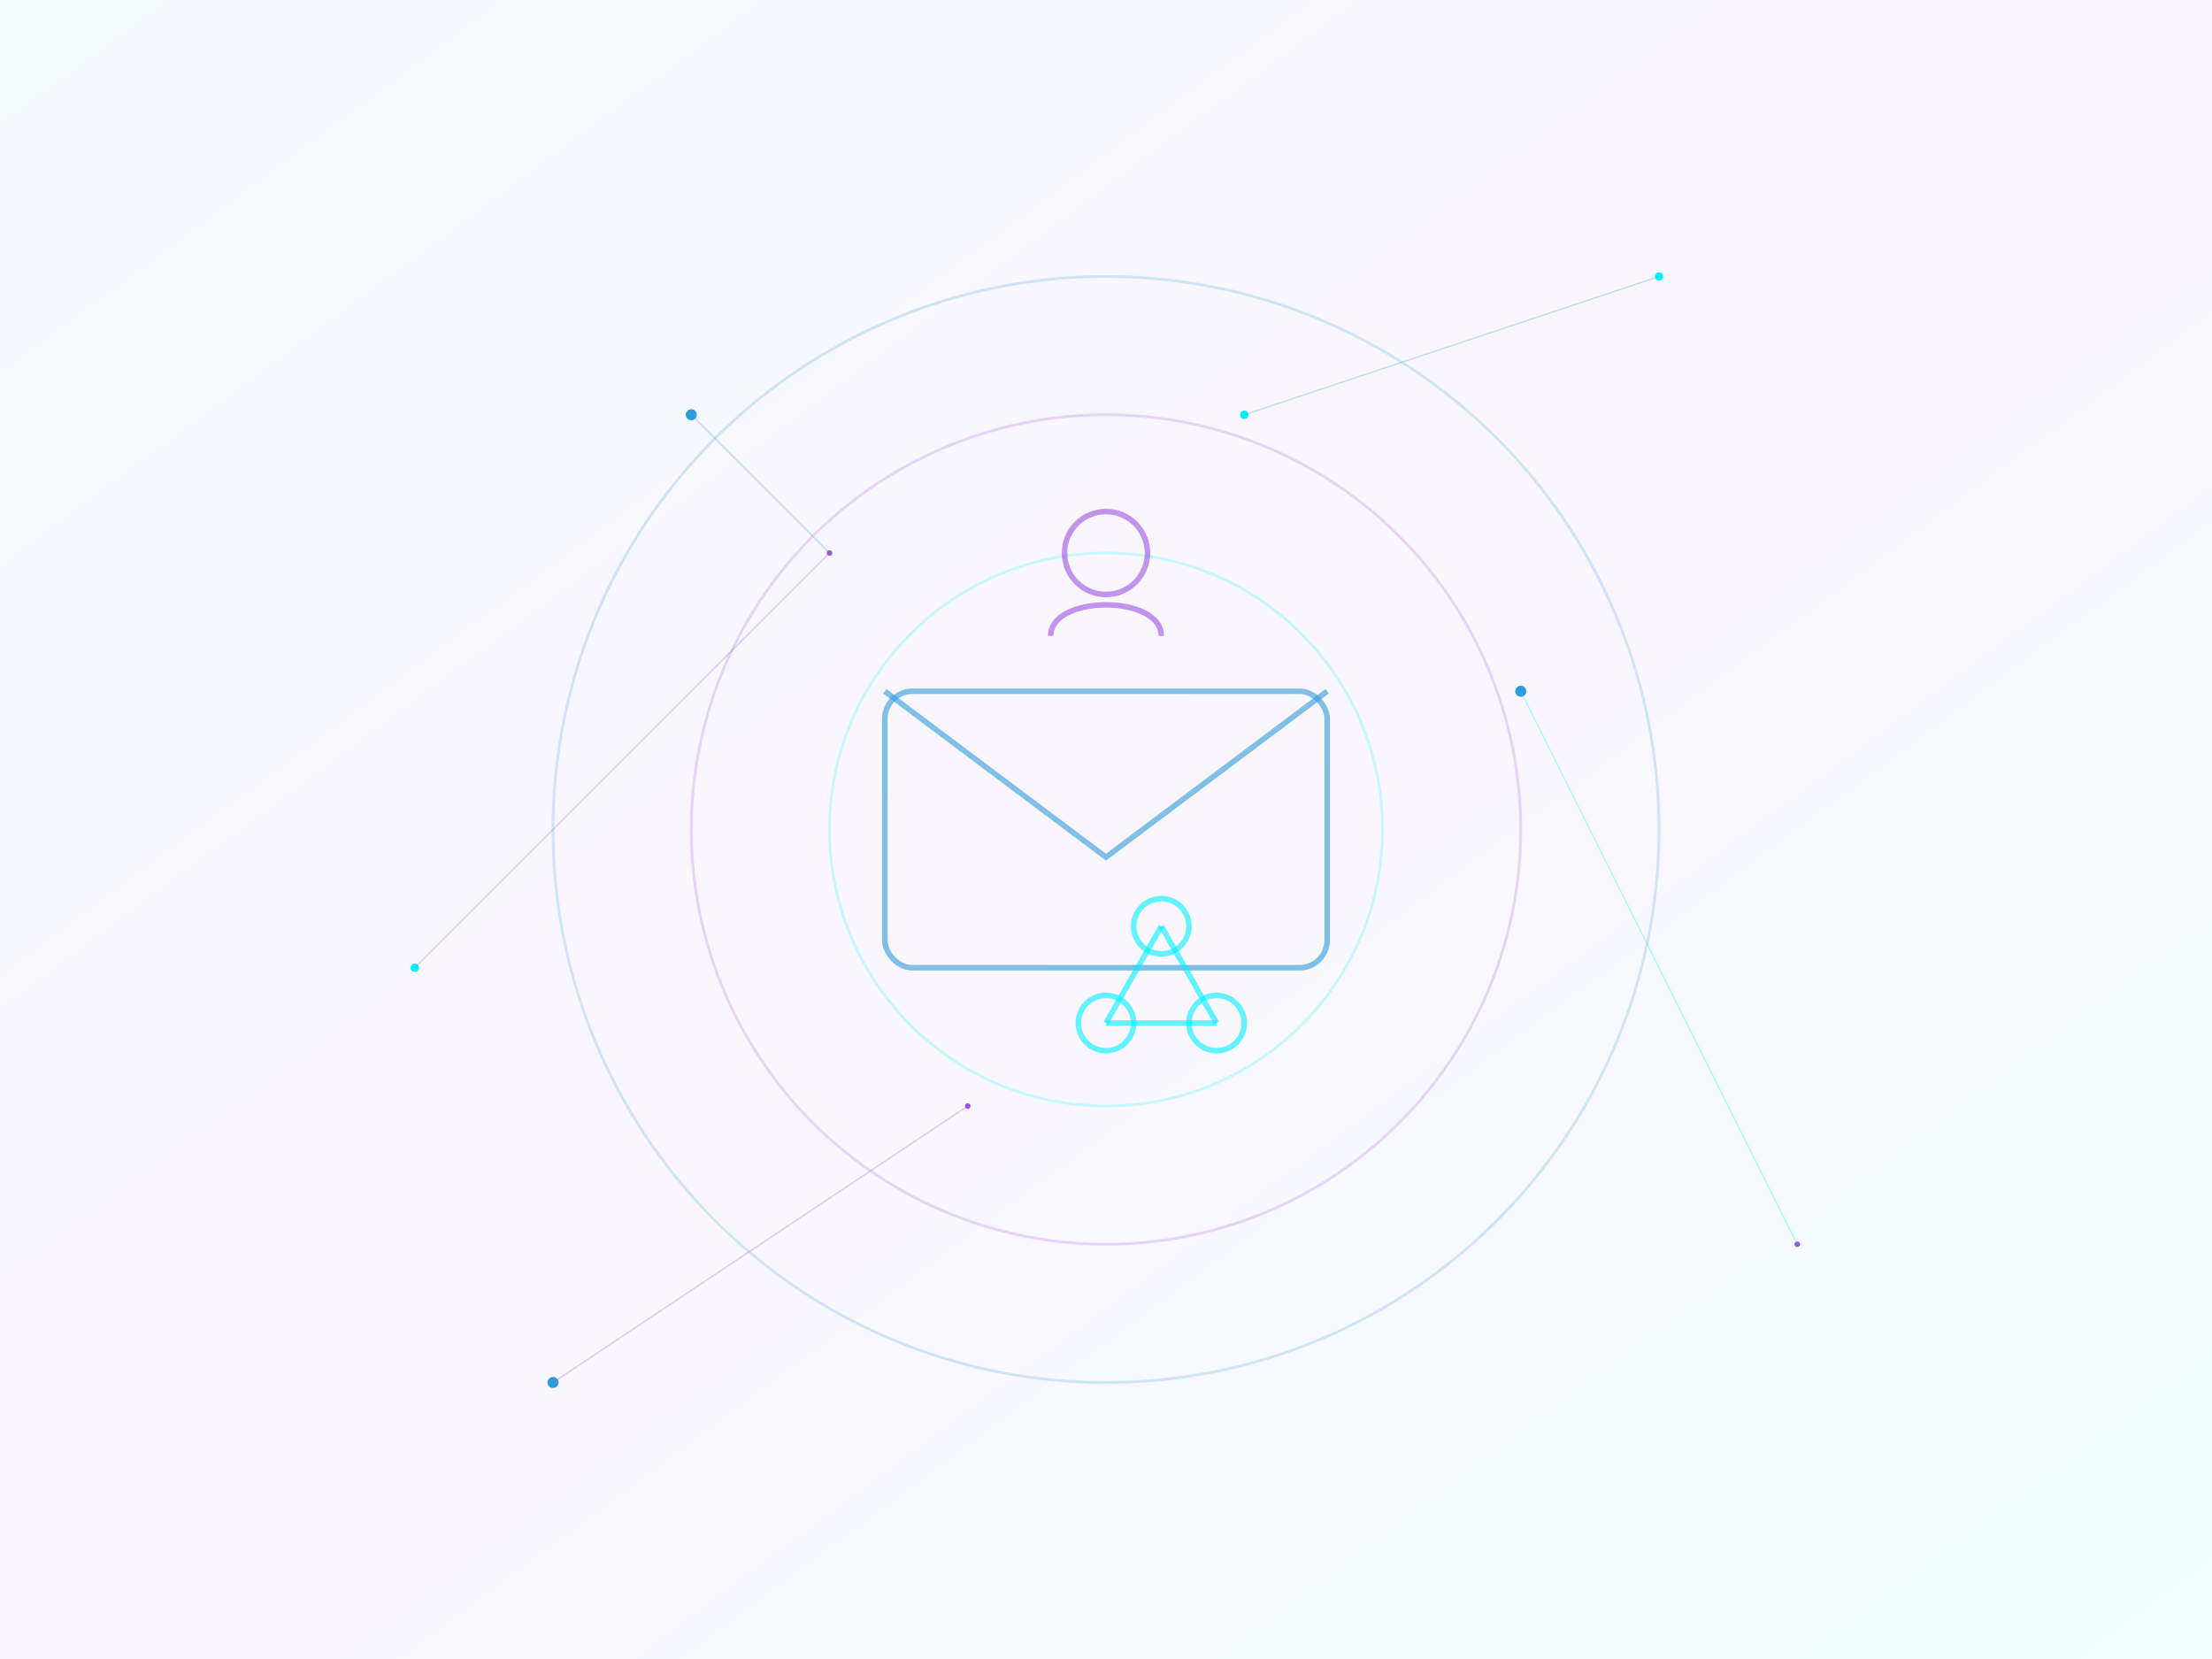 <svg width="800" height="600" xmlns="http://www.w3.org/2000/svg">
  <!-- Fondo con gradiente -->
  <defs>
    <linearGradient id="grad1" x1="0%" y1="0%" x2="100%" y2="100%">
      <stop offset="0%" stop-color="#2D9CDB" stop-opacity="0.05"/>
      <stop offset="50%" stop-color="#9B51E0" stop-opacity="0.05"/>
      <stop offset="100%" stop-color="#00F0FF" stop-opacity="0.05"/>
    </linearGradient>
  </defs>

  <!-- Formas de fondo -->
  <rect x="0" y="0" width="800" height="600" fill="url(#grad1)" />

  <!-- Círculos decorativos -->
  <circle cx="400" cy="300" r="200" fill="none" stroke="#2D9CDB" stroke-width="1" stroke-opacity="0.2" />
  <circle cx="400" cy="300" r="150" fill="none" stroke="#9B51E0" stroke-width="1" stroke-opacity="0.2" />
  <circle cx="400" cy="300" r="100" fill="none" stroke="#00F0FF" stroke-width="1" stroke-opacity="0.2" />

  <!-- Estrellas/Partículas -->
  <circle cx="250" cy="150" r="2" fill="#2D9CDB" />
  <circle cx="300" cy="200" r="1" fill="#9B51E0" />
  <circle cx="150" cy="350" r="1.5" fill="#00F0FF" />
  <circle cx="550" cy="250" r="2" fill="#2D9CDB" />
  <circle cx="650" cy="450" r="1" fill="#9B51E0" />
  <circle cx="450" cy="150" r="1.5" fill="#00F0FF" />
  <circle cx="200" cy="500" r="2" fill="#2D9CDB" />
  <circle cx="350" cy="400" r="1" fill="#9B51E0" />
  <circle cx="600" cy="100" r="1.5" fill="#00F0FF" />

  <!-- Líneas conectoras -->
  <line x1="250" y1="150" x2="300" y2="200" stroke="#2D9CDB" stroke-width="0.5" stroke-opacity="0.3" />
  <line x1="300" y1="200" x2="150" y2="350" stroke="#9B51E0" stroke-width="0.5" stroke-opacity="0.3" />
  <line x1="550" y1="250" x2="650" y2="450" stroke="#00F0FF" stroke-width="0.5" stroke-opacity="0.3" />
  <line x1="450" y1="150" x2="600" y2="100" stroke="#2D9CDB" stroke-width="0.5" stroke-opacity="0.3" />
  <line x1="200" y1="500" x2="350" y2="400" stroke="#9B51E0" stroke-width="0.5" stroke-opacity="0.3" />

  <!-- Iconos simplificados -->
  
  <!-- Icono de mensaje (sobre) -->
  <g transform="translate(320, 250)">
    <rect x="0" y="0" width="160" height="100" rx="10" ry="10" fill="none" stroke="#2D9CDB" stroke-width="2" stroke-opacity="0.6" />
    <polyline points="0,0 80,60 160,0" fill="none" stroke="#2D9CDB" stroke-width="2" stroke-opacity="0.6" />
  </g>

  <!-- Icono de persona -->
  <g transform="translate(370, 180)">
    <circle cx="30" cy="20" r="15" fill="none" stroke="#9B51E0" stroke-width="2" stroke-opacity="0.6" />
    <path d="M10,50 C10,35 50,35 50,50" fill="none" stroke="#9B51E0" stroke-width="2" stroke-opacity="0.6" />
  </g>

  <!-- Icono de conexión/red -->
  <g transform="translate(400, 370)">
    <circle cx="0" cy="0" r="10" fill="none" stroke="#00F0FF" stroke-width="2" stroke-opacity="0.6" />
    <circle cx="40" cy="0" r="10" fill="none" stroke="#00F0FF" stroke-width="2" stroke-opacity="0.6" />
    <circle cx="20" cy="-35" r="10" fill="none" stroke="#00F0FF" stroke-width="2" stroke-opacity="0.6" />
    <line x1="0" y1="0" x2="40" y2="0" stroke="#00F0FF" stroke-width="2" stroke-opacity="0.6" />
    <line x1="0" y1="0" x2="20" y2="-35" stroke="#00F0FF" stroke-width="2" stroke-opacity="0.6" />
    <line x1="40" y1="0" x2="20" y2="-35" stroke="#00F0FF" stroke-width="2" stroke-opacity="0.6" />
  </g>
</svg>
